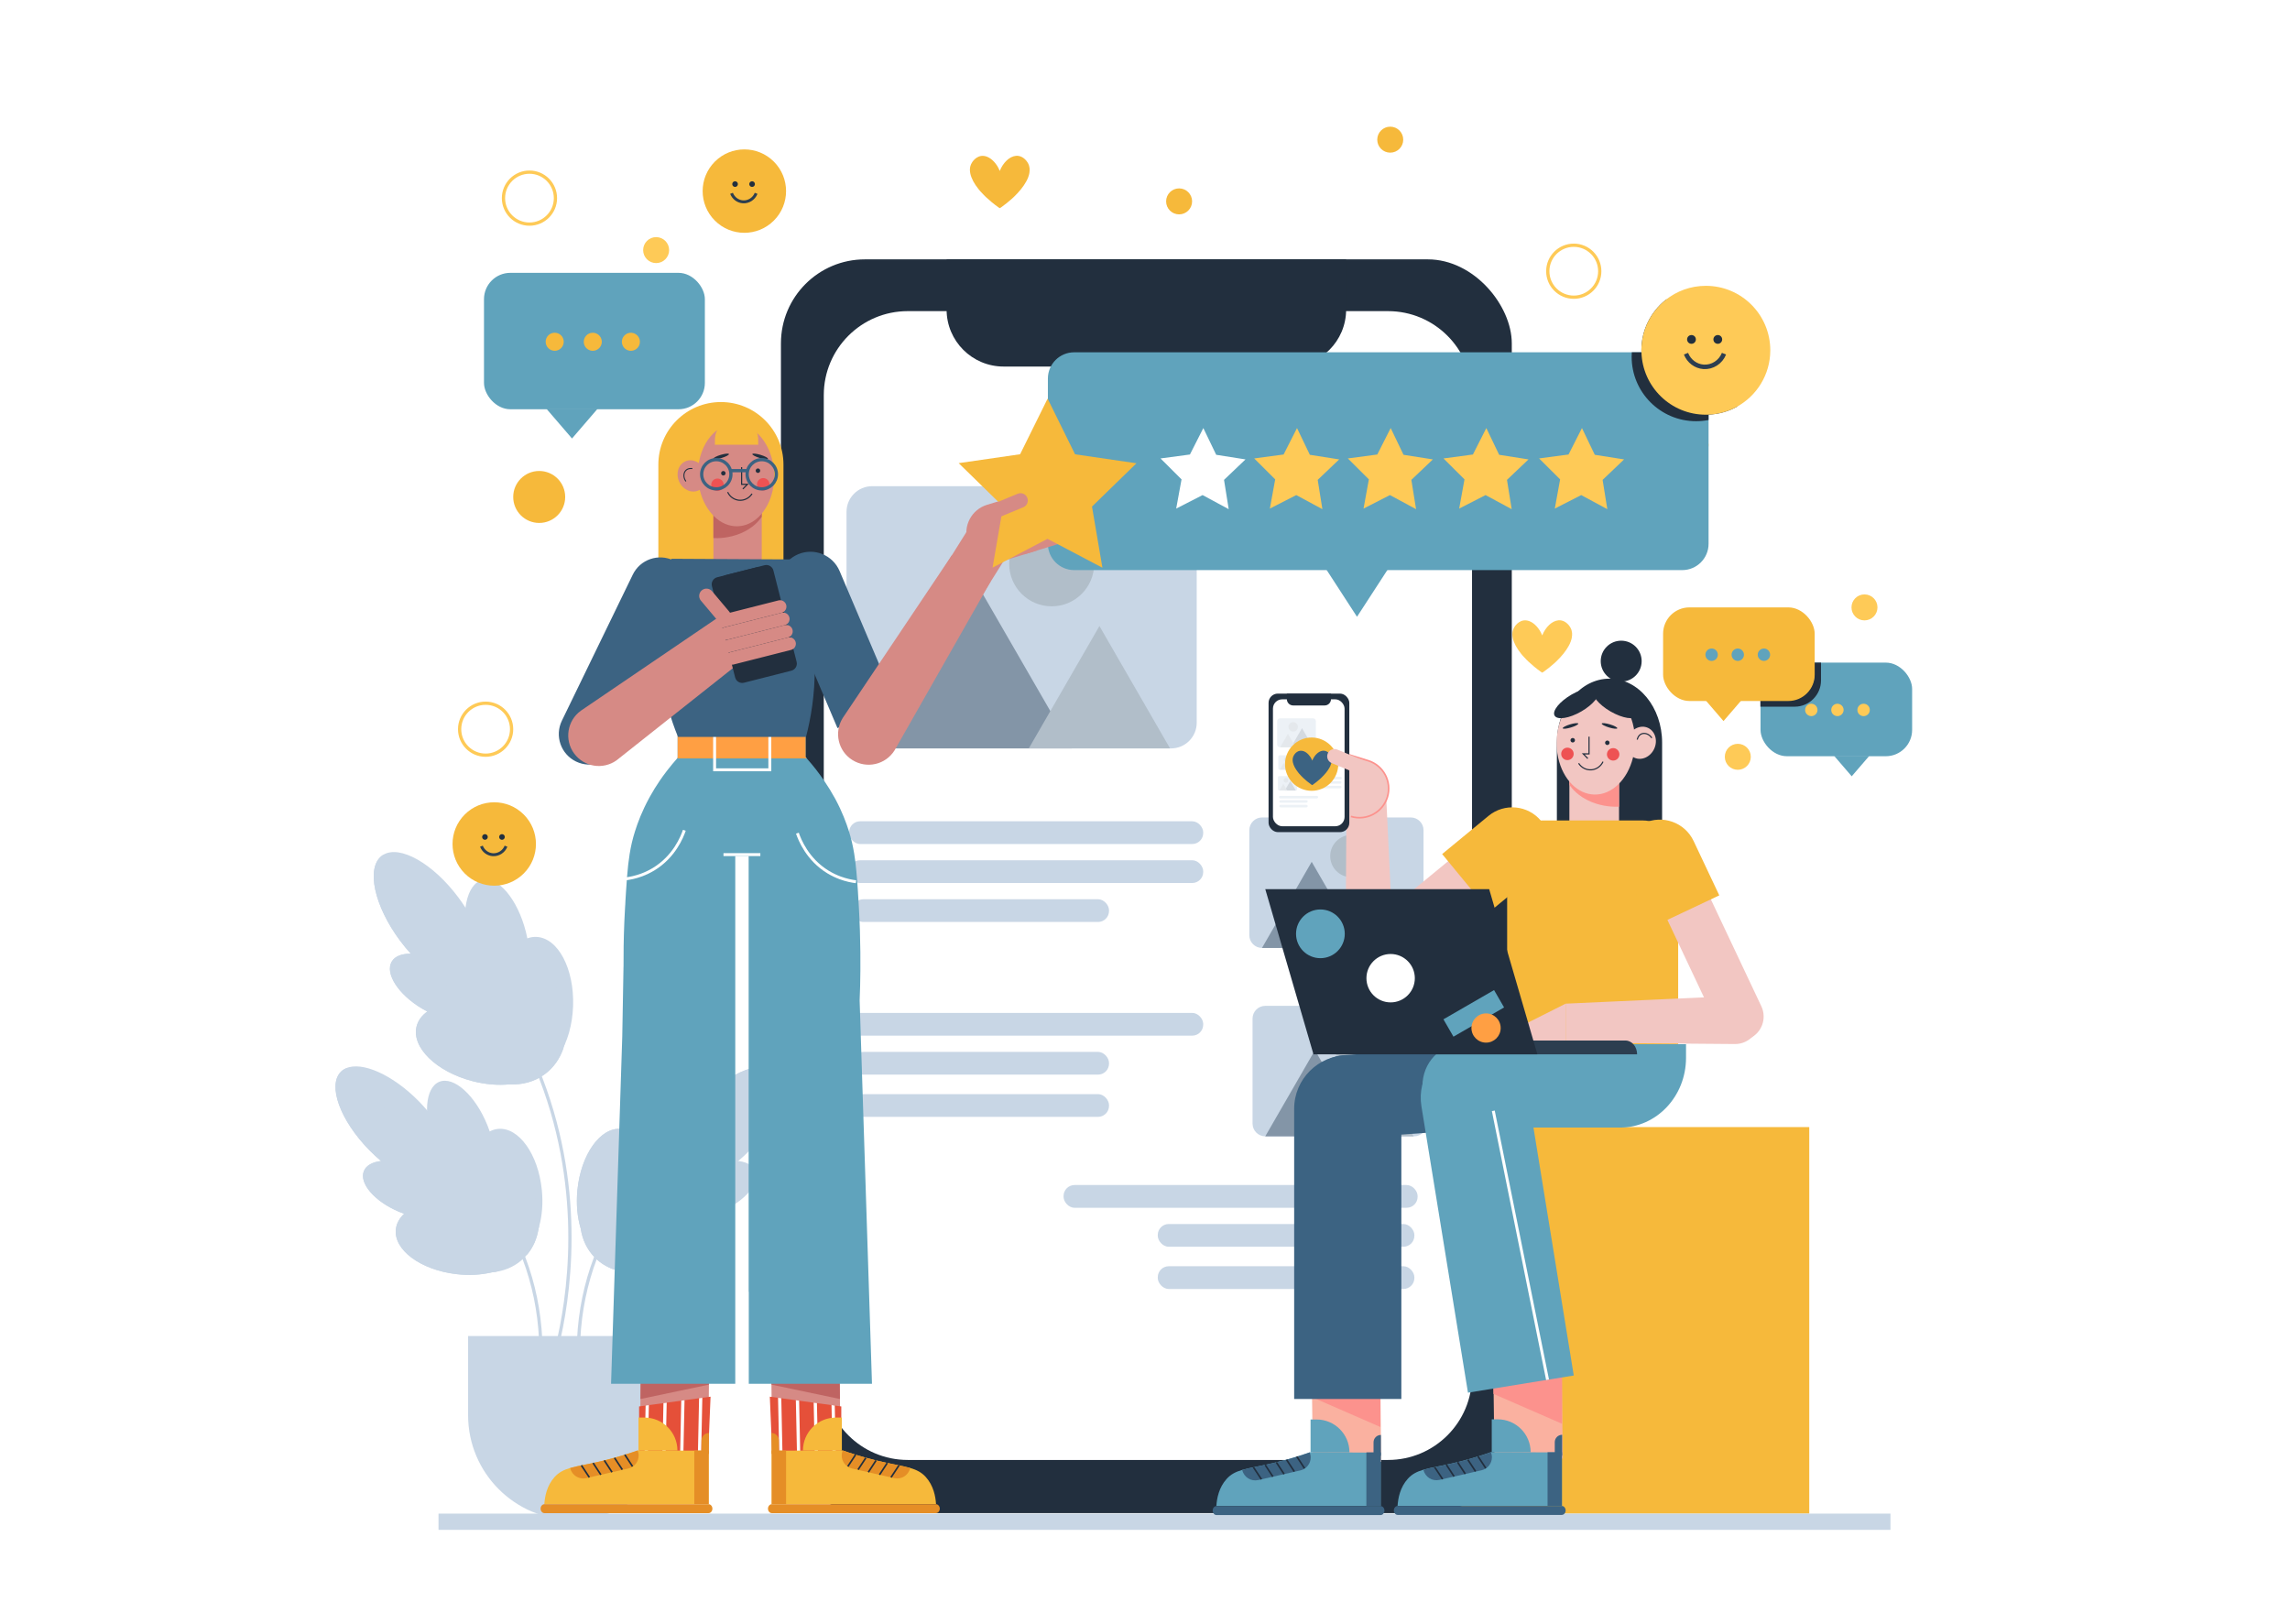 <?xml version="1.0" encoding="UTF-8"?>
<svg xmlns="http://www.w3.org/2000/svg" viewBox="0 0 705 500">
  <defs>
    <style>
      .cls-1, .cls-2 {
        stroke-width: .9px;
      }

      .cls-1, .cls-2, .cls-3, .cls-4, .cls-5, .cls-6, .cls-7, .cls-8, .cls-9, .cls-10 {
        fill: none;
        stroke-miterlimit: 10;
      }

      .cls-1, .cls-4 {
        stroke: #2c3e50;
      }

      .cls-2 {
        stroke: #fff;
      }

      .cls-3 {
        stroke-width: .35px;
      }

      .cls-3, .cls-7, .cls-9 {
        stroke: #222f3e;
      }

      .cls-4 {
        stroke-width: 1.38px;
      }

      .cls-5 {
        stroke: #feca57;
      }

      .cls-6 {
        stroke: #3c6382;
      }

      .cls-11 {
        opacity: .35;
      }

      .cls-7 {
        stroke-width: .31px;
      }

      .cls-8 {
        stroke: #d89491;
        stroke-width: .67px;
      }

      .cls-12 {
        fill: #fab1a0;
      }

      .cls-12, .cls-13, .cls-14, .cls-15, .cls-16, .cls-17, .cls-18, .cls-19, .cls-20, .cls-21, .cls-22, .cls-23, .cls-24, .cls-25, .cls-26, .cls-27, .cls-28, .cls-29, .cls-30 {
        stroke-width: 0px;
      }

      .cls-13 {
        fill: #60a3bc;
      }

      .cls-14 {
        fill: #2c3e50;
      }

      .cls-15 {
        fill: #8395a7;
      }

      .cls-16 {
        fill: #3c6382;
      }

      .cls-17 {
        fill: #222f3e;
      }

      .cls-18 {
        fill: #c8d6e5;
      }

      .cls-19 {
        fill: #d68a85;
      }

      .cls-20 {
        fill: #bf6462;
      }

      .cls-21 {
        fill: #b1bec9;
      }

      .cls-22 {
        fill: #feca57;
      }

      .cls-23 {
        fill: #f2c6c2;
      }

      .cls-24 {
        fill: #e55039;
      }

      .cls-25 {
        fill: #fff;
      }

      .cls-26 {
        fill: #ff9f43;
      }

      .cls-27 {
        fill: #e58e26;
      }

      .cls-28 {
        fill: #ee5253;
      }

      .cls-29 {
        fill: #fc928d;
      }

      .cls-30 {
        fill: #f6b93b;
      }

      .cls-9, .cls-10 {
        stroke-width: .5px;
      }

      .cls-10 {
        stroke: #fc928d;
      }
    </style>
  </defs>
  <g id="BACKGROUND">
    <rect class="cls-25" width="705" height="500"/>
  </g>
  <g id="OBJECTS">
    <g>
      <g>
        <g>
          <path class="cls-18" d="m144.61,411.83h63.4v23.91c0,17.5-14.21,31.7-31.7,31.7h0c-17.5,0-31.7-14.21-31.7-31.7v-23.91h0Z"/>
          <path class="cls-18" d="m176.31,467.93c-17.76,0-32.2-14.45-32.2-32.2v-24.41h64.4v24.41c0,17.76-14.45,32.2-32.2,32.2Zm-31.2-55.61v23.41c0,17.21,14,31.2,31.2,31.2s31.2-14,31.2-31.2v-23.41h-62.4Z"/>
        </g>
        <g>
          <g>
            <path class="cls-18" d="m138.85,361.5c-.27.68-.66,1.27-1.16,1.76-.46.45-.99.8-1.59,1.05-.25.12-.51.21-.79.28-2.33.66-5.45.15-8.88-1.35-2.91-1.26-6.05-3.23-9.12-5.8-1.22-1.02-2.44-2.14-3.62-3.35-9.03-9.2-12.93-20.02-8.71-24.16.44-.44.96-.78,1.54-1.04,4.93-2.19,14.38,1.97,22.46,10.2.88.9,1.72,1.82,2.5,2.74,2.89,3.41,5.07,6.93,6.41,10.16,1.55,3.77,1.95,7.15.96,9.51Z"/>
            <path class="cls-18" d="m139.19,372.02c-1.3,3.04-6.37,3.91-12.24,2.43-.83-.2-1.67-.45-2.53-.77-.56-.19-1.12-.41-1.69-.65-7.49-3.19-12.28-8.81-10.68-12.56.73-1.71,2.66-2.73,5.26-3.03,2.97-.35,6.81.24,10.72,1.83.16.06.31.12.47.19.15.06.29.13.44.2,2.88,1.27,5.34,2.91,7.16,4.65.68.64,1.27,1.31,1.75,1.97.69.94,1.18,1.88,1.44,2.78.3,1.05.28,2.06-.1,2.96Z"/>
            <path class="cls-18" d="m161.67,383.14c-.13,1.13-.55,2.19-1.2,3.16-.44.65-.98,1.26-1.62,1.83-1.36,1.2-3.13,2.18-5.21,2.92-.74.26-1.53.49-2.35.69-3.22.77-6.95.99-10.88.52-10.99-1.3-19.29-7.5-18.54-13.84.21-1.78,1.11-3.38,2.55-4.74.56-.53,1.2-1.02,1.92-1.48,3.18-2.01,7.78-3.18,12.95-3.14,1.18.01,2.39.08,3.62.22h.01c.07,0,.15.01.22.02.25.03.5.06.74.1,6.14.85,11.38,3.24,14.56,6.31,2.32,2.23,3.54,4.82,3.23,7.43Z"/>
            <path class="cls-18" d="m165.98,377.59c-.06.23-.12.45-.19.66-1.12,3.68-2.98,6.54-5.32,8.05-.98.64-2.05,1.03-3.18,1.14-6.13.62-11.96-7.19-13.35-17.62l-.06-.42c-.03-.25-.05-.5-.08-.75-.09-.99-.15-1.97-.16-2.94-.08-5.43,1.15-10.29,3.26-13.61,1.08-1.7,2.38-2.99,3.86-3.77.8-.42,1.66-.68,2.56-.77,6.36-.63,12.4,7.78,13.49,18.8.41,4.08.08,7.95-.83,11.23Z"/>
            <path class="cls-18" d="m133.89,352.97c3.71,9.2,10.33,15.2,14.8,13.4,4.47-1.8,5.08-10.72,1.37-19.92-3.71-9.2-10.33-15.2-14.8-13.4-4.47,1.8-5.08,10.72-1.37,19.92Z"/>
            <path class="cls-18" d="m165.88,377.57c-.03.23-.05.46-.09.68-.43,2.94-1.57,5.66-3.45,7.93-.33.39-.68.77-1.05,1.14-2.36,2.32-5.33,3.72-8.56,4.24-.47.08-.96.14-1.44.18-6.16.49-13.02-2.06-18.27-7.42-2.9-2.95-4.93-6.37-6.07-9.87-.24-.75-.45-1.5-.61-2.25-.67-3.07-.65-6.14.09-8.96.36-1.4.89-2.73,1.6-3.97.05-.09.1-.18.16-.27.65-1.09,1.44-2.1,2.37-3.01,1.06-1.04,2.25-1.9,3.52-2.56,1.2-.65,2.48-1.12,3.81-1.44,2.84-.67,5.93-.63,9.01.11,1.78.42,3.56,1.08,5.28,1.97,2.37,1.21,4.63,2.86,6.65,4.92,5.31,5.41,7.73,12.4,7.05,18.58Z"/>
            <path class="cls-18" d="m165.98,377.59c-.06.23-.12.45-.19.66-.43,2.94-1.57,5.66-3.45,7.93-1.16.65-2.33,1.3-3.49,1.95-1.74.97-3.47,1.95-5.21,2.92-.3.17-.61.34-.91.51-.47.08-.96.14-1.44.18-3.22.77-6.95.99-10.88.52-10.99-1.3-19.29-7.5-18.54-13.84.21-1.78,1.11-3.38,2.55-4.74-.56-.19-1.12-.41-1.69-.65-7.49-3.19-12.28-8.81-10.68-12.56.73-1.71,2.66-2.73,5.26-3.03-1.22-1.02-2.44-2.14-3.62-3.35-9.03-9.2-12.93-20.02-8.71-24.16.44-.44.96-.78,1.54-1.04,3.8,8.74,10.42,20.2,21.67,30.11l.75.66c1.98,1.69,4.1,3.35,6.37,4.93.65.45,1.31.9,1.99,1.34.18.12.37.24.55.35,1.7,1.09,3.39,2.09,5.06,3h.01c.34.19.68.37,1.02.54,5.06,2.66,9.98,4.54,14.5,5.89,2.63.79,5.13,1.4,7.44,1.86.03.01.07.01.1.02Z"/>
          </g>
          <path class="cls-18" d="m165.94,412.37c-.41-8.64-2.13-17.01-5.11-24.87-10.77-28.4-34.84-42.98-48.23-49.14l.42-.91c13.53,6.22,37.85,20.96,48.74,49.69,3.02,7.96,4.76,16.43,5.18,25.18l-1,.05Z"/>
        </g>
        <g>
          <g>
            <path class="cls-18" d="m148.18,300.84c-.37.66-.86,1.21-1.45,1.65-.54.4-1.14.69-1.79.87-2.48.7-5.75-.1-9.26-2.11-.2-.11-.39-.23-.59-.35-2.84-1.71-5.81-4.19-8.62-7.28-1.12-1.23-2.22-2.55-3.27-3.96-8.05-10.78-10.56-22.52-5.62-26.21.14-.1.28-.2.42-.29,5.11-3.08,15.28,2.64,23.11,13.13.79,1.05,1.52,2.11,2.19,3.17,2.53,3.94,4.3,7.89,5.22,11.42,1.07,4.11,1.01,7.65-.34,9.96Z"/>
            <path class="cls-18" d="m147.25,311.38c-.05.13-.12.26-.19.38-1.76,2.96-7.13,3.15-12.99.81-.83-.33-1.68-.71-2.52-1.15-.55-.28-1.1-.58-1.65-.91-7.3-4.35-11.46-10.83-9.29-14.48.99-1.67,3.13-2.45,5.86-2.41,1.07.02,2.25.17,3.48.45,2.32.52,4.86,1.51,7.36,2.95.15.08.31.17.46.26,2.99,1.78,5.45,3.92,7.17,6.08,1.47,1.84,2.4,3.7,2.63,5.35.14.98.05,1.88-.32,2.67Z"/>
            <path class="cls-18" d="m168.76,326.41c-.3,1.14-.87,2.17-1.67,3.08-2.1,2.38-5.79,3.91-10.26,4.35-3.44.35-7.34.05-11.34-.98-11.18-2.88-18.9-10.45-17.23-16.9.47-1.81,1.62-3.34,3.29-4.54.65-.48,1.39-.9,2.2-1.27,2.58-1.18,5.86-1.8,9.5-1.77,1.39.01,2.84.12,4.32.33,1.3.18,2.62.45,3.95.79.26.07.52.14.77.21,7.91,2.23,13.95,6.79,15.97,11.55.73,1.73.93,3.48.5,5.15Z"/>
            <path class="cls-18" d="m152.31,308.92c-.41,11.54,4.66,21.09,11.32,21.33s12.39-8.93,12.8-20.47c.41-11.54-4.66-21.09-11.32-21.33-6.66-.24-12.39,8.93-12.8,20.47Z"/>
            <path class="cls-18" d="m144.25,291.33c2.55,10.03,8.56,17.16,13.43,15.92,4.87-1.24,6.75-10.37,4.21-20.4-2.55-10.03-8.56-17.16-13.43-15.92s-6.75,10.37-4.21,20.4Z"/>
            <path class="cls-18" d="m173.68,321.98c-.05.2-.11.4-.18.59-1.05,3.22-2.97,6.04-5.72,8.1-3.17,2.37-7,3.39-10.95,3.17-6.43-.34-13.18-3.94-17.87-10.22-2.58-3.45-4.2-7.27-4.89-11.05-.15-.81-.26-1.62-.32-2.42-.26-3.27.19-6.45,1.34-9.25.03-.07.06-.14.09-.2.55-1.32,1.26-2.56,2.13-3.68.87-1.14,1.89-2.16,3.07-3.04,1.24-.93,2.59-1.64,4-2.16,1.33-.49,2.72-.8,4.14-.94,3.04-.31,6.23.17,9.31,1.36,1.78.69,3.53,1.62,5.18,2.78,2.28,1.59,4.39,3.61,6.19,6.02,4.91,6.59,6.37,14.5,4.48,20.94Z"/>
            <path class="cls-18" d="m173.5,322.57c-1.05,3.22-2.97,6.04-5.72,8.1-3.17,2.37-7,3.39-10.95,3.17-3.44.35-7.34.05-11.34-.98-11.18-2.88-18.9-10.45-17.23-16.9.47-1.81,1.62-3.34,3.29-4.54-.55-.28-1.1-.58-1.65-.91-7.3-4.35-11.46-10.83-9.29-14.48.99-1.67,3.13-2.45,5.86-2.41-1.12-1.23-2.22-2.55-3.27-3.96-8.05-10.78-10.56-22.52-5.62-26.21.14-.1.28-.2.42-.29.92,6.7,3.58,18.83,11.95,30.91,1.54,2.22,3.27,4.44,5.23,6.63.16.18.32.37.5.55.2.23.41.45.62.68,2.25,2.41,4.58,4.55,6.95,6.45,1.32,1.08,2.66,2.07,4,3,1.77,1.23,3.55,2.34,5.32,3.33,5.54,3.14,10.95,5.2,15.69,6.55,1.83.53,3.55.95,5.15,1.29.03.01.06.01.09.02Z"/>
          </g>
          <path class="cls-18" d="m172.64,411.93l-.98-.21c3.72-16.86,7.59-50.44-8.28-85.96-8.1-18.13-19.98-34.02-35.31-47.24l.65-.76c15.44,13.32,27.41,29.33,35.57,47.59,15.99,35.78,12.09,69.6,8.35,86.58Z"/>
        </g>
        <g>
          <g>
            <path class="cls-18" d="m230.89,354.09c-1.18,1.21-2.4,2.33-3.62,3.35-3.06,2.56-6.2,4.53-9.11,5.8h0c-3.83,1.67-7.28,2.11-9.67,1.07-.6-.25-1.13-.6-1.59-1.05-.5-.49-.89-1.08-1.16-1.76-.99-2.36-.59-5.74.96-9.51.67-1.62,1.55-3.31,2.63-5.02,1.07-1.71,2.34-3.44,3.78-5.14.78-.92,1.62-1.84,2.5-2.74,9.03-9.2,19.78-13.31,24-9.16.53.52.93,1.14,1.2,1.86,1.96,4.97-2.01,14.25-9.91,22.3Z"/>
            <path class="cls-18" d="m216.08,359.47c-7.49,3.19-12.28,8.81-10.68,12.56s8.96,4.2,16.46,1.01c7.49-3.19,12.28-8.81,10.68-12.56-1.59-3.75-8.96-4.2-16.46-1.01Z"/>
            <path class="cls-18" d="m201.45,369.3c-10.99,1.3-19.29,7.5-18.54,13.84.75,6.34,10.27,10.42,21.26,9.12,10.99-1.31,19.29-7.5,18.54-13.84-.75-6.34-10.27-10.42-21.26-9.12Z"/>
            <path class="cls-18" d="m200.94,365.71c0,.96-.06,1.94-.16,2.94-.02.25-.05.5-.08.75-1.17,9.66-6.14,17.16-11.7,17.99-.56.09-1.14.11-1.71.05-1.14-.11-2.21-.51-3.19-1.15-2.34-1.51-4.19-4.38-5.31-8.05-1.05-3.42-1.45-7.52-1.02-11.88,1.1-11.02,7.13-19.43,13.49-18.8.9.09,1.76.35,2.56.77,1.48.78,2.78,2.07,3.86,3.77.76,1.19,1.41,2.58,1.91,4.13.92,2.75,1.41,6,1.35,9.48Z"/>
            <path class="cls-18" d="m213.1,341.83c0,.84-.06,1.73-.18,2.64-.3,2.66-1.05,5.56-2.23,8.5-.06.15-.12.3-.19.45-1.32,3.15-2.97,5.91-4.77,8.08-1.54,1.88-3.18,3.33-4.79,4.21-1.8.99-3.55,1.27-5.05.66-.69-.28-1.29-.73-1.79-1.32-1.84-2.15-2.43-6.21-1.7-10.98.26-1.83.74-3.77,1.42-5.74.2-.62.44-1.25.69-1.88,3.71-9.2,10.34-15.2,14.81-13.4,2.55,1.03,3.84,4.38,3.78,8.78Z"/>
            <path class="cls-18" d="m218.24,372.21c-.16.75-.36,1.5-.61,2.24-1.14,3.5-3.17,6.92-6.07,9.87-5.25,5.36-12.11,7.91-18.27,7.42-1.5-.12-2.95-.42-4.33-.91-2.11-.74-4.03-1.91-5.67-3.51-2.51-2.46-4-5.63-4.5-9.08-.94-6.34,1.46-13.64,6.96-19.25,2.02-2.06,4.28-3.71,6.65-4.92,1.72-.89,3.5-1.55,5.28-1.97,2.08-.5,4.17-.68,6.19-.54.96.07,1.9.21,2.82.43,1.33.32,2.61.79,3.81,1.43,1.28.67,2.47,1.53,3.53,2.57,1,.99,1.85,2.09,2.53,3.28.71,1.24,1.24,2.57,1.59,3.97h0c.73,2.82.75,5.9.08,8.97Z"/>
            <path class="cls-18" d="m240.8,331.79c-7.95,2.94-18.47,6.61-27.88,12.68-1.22.79-2.43,1.62-3.6,2.5-1.9,1.41-3.73,2.93-5.45,4.59-1.52,1.45-2.95,3-4.28,4.67-.44.55-.87,1.12-1.29,1.7-1.67,2.3-3.05,4.69-4.2,7.12-1.11,2.34-2,4.72-2.7,7.1-1.56,5.23-2.22,10.46-2.4,15.24-.03.96-.05,1.91-.05,2.83h0c0,.21,0,.41,0,.61-2.11-.74-4.03-1.91-5.67-3.51-2.51-2.46-4-5.63-4.5-9.08-1.05-3.42-1.45-7.52-1.02-11.88,1.1-11.02,7.13-19.43,13.49-18.8.9.09,1.76.35,2.56.77.2-.62.44-1.25.69-1.88,3.71-9.2,10.34-15.2,14.81-13.4,2.55,1.03,3.84,4.38,3.78,8.78.78-.92,1.62-1.84,2.5-2.74,9.03-9.2,19.78-13.31,24-9.16.53.52.93,1.14,1.2,1.86Z"/>
          </g>
          <path class="cls-18" d="m178.65,412.37l-1-.05c.42-8.75,2.16-17.22,5.18-25.18,10.9-28.74,35.21-43.47,48.74-49.69l.42.91c-13.39,6.16-37.45,20.74-48.22,49.14-2.98,7.86-4.7,16.23-5.11,24.87Z"/>
        </g>
      </g>
      <rect class="cls-30" x="441" y="347" width="116" height="119"/>
      <rect class="cls-18" x="135" y="466" width="447" height="5"/>
    </g>
    <g>
      <rect class="cls-17" x="240.42" y="79.85" width="225" height="386" rx="25.85" ry="25.85"/>
      <path class="cls-25" d="m279.46,95.79h147.87c14.27,0,25.85,11.58,25.85,25.85v301.99c0,14.27-11.58,25.85-25.85,25.85h-147.87c-14.27,0-25.85-11.58-25.85-25.85V121.64c0-14.27,11.58-25.85,25.85-25.85Z"/>
      <path class="cls-17" d="m396.88,112.85h-87.91c-9.69,0-17.55-7.86-17.55-17.55v-15.45h123v15.45c0,9.69-7.86,17.55-17.55,17.55Z"/>
      <g>
        <path class="cls-18" d="m368.42,157.59v64.92c0,4.37-3.54,7.91-7.91,7.91h-92.06c-4.34-.04-7.84-3.56-7.84-7.91v-64.92c0-4.37,3.54-7.91,7.91-7.91h91.98c4.37,0,7.91,3.54,7.91,7.91Z"/>
        <polygon class="cls-15" points="330 230.42 268.46 230.42 299.23 177.12 323.36 218.92 330 230.42"/>
        <polygon class="cls-21" points="360.22 230.42 316.72 230.42 323.36 218.92 338.47 192.74 360.22 230.42"/>
        <circle class="cls-21" cx="323.77" cy="173.59" r="13.08"/>
      </g>
      <g>
        <path class="cls-18" d="m438.25,255.61v32.3c0,2.17-1.76,3.94-3.94,3.94h-45.8c-2.16-.02-3.9-1.77-3.9-3.94v-32.3c0-2.17,1.76-3.94,3.94-3.94h45.76c2.17,0,3.94,1.76,3.94,3.94Z"/>
        <polygon class="cls-15" points="419.13 291.85 388.52 291.85 403.82 265.33 415.83 286.12 419.13 291.85"/>
        <polygon class="cls-21" points="434.17 291.85 412.53 291.85 415.83 286.12 423.35 273.1 434.17 291.85"/>
        <path class="cls-21" d="m422.54,263.57c0,3.59-2.91,6.51-6.51,6.51s-6.51-2.91-6.51-6.51,2.91-6.51,6.51-6.51,6.51,2.91,6.51,6.51Z"/>
      </g>
      <g>
        <path class="cls-18" d="m439.25,313.61v32.3c0,2.17-1.76,3.94-3.94,3.94h-45.8c-2.16-.02-3.9-1.77-3.9-3.94v-32.3c0-2.17,1.76-3.94,3.94-3.94h45.76c2.17,0,3.94,1.76,3.94,3.94Z"/>
        <polygon class="cls-15" points="420.13 349.85 389.52 349.85 404.82 323.33 416.83 344.12 420.13 349.85"/>
        <polygon class="cls-21" points="435.17 349.85 413.53 349.85 416.83 344.12 424.35 331.1 435.17 349.85"/>
        <path class="cls-21" d="m423.54,321.57c0,3.59-2.91,6.51-6.51,6.51s-6.51-2.91-6.51-6.51,2.91-6.51,6.51-6.51,6.51,2.91,6.51,6.51Z"/>
      </g>
      <rect class="cls-18" x="261.42" y="252.85" width="109" height="7" rx="3.38" ry="3.38"/>
      <rect class="cls-18" x="261.42" y="264.85" width="109" height="7" rx="3.38" ry="3.38"/>
      <rect class="cls-18" x="262.42" y="276.85" width="79" height="7" rx="3.38" ry="3.38"/>
      <rect class="cls-18" x="261.42" y="311.85" width="109" height="7" rx="3.38" ry="3.38"/>
      <rect class="cls-18" x="262.42" y="323.85" width="79" height="7" rx="3.38" ry="3.38"/>
      <rect class="cls-18" x="262.42" y="336.85" width="79" height="7" rx="3.38" ry="3.38"/>
      <rect class="cls-18" x="327.42" y="364.85" width="109" height="7" rx="3.38" ry="3.38" transform="translate(763.85 736.69) rotate(180)"/>
      <rect class="cls-18" x="356.42" y="376.85" width="79" height="7" rx="3.38" ry="3.38" transform="translate(791.85 760.69) rotate(180)"/>
      <rect class="cls-18" x="356.42" y="389.85" width="79" height="7" rx="3.38" ry="3.38" transform="translate(791.85 786.69) rotate(180)"/>
    </g>
    <g>
      <g>
        <rect class="cls-12" x="459.87" y="416.48" width="21.04" height="32.72" transform="translate(-5.54 6.1) rotate(-.74)"/>
        <polygon class="cls-29" points="480.88 438.34 459.78 429.14 459.73 421.51 480.92 421.33 480.88 438.34"/>
        <g>
          <path class="cls-13" d="m480.85,447.18v16.42h-50.59c.15-2.32.76-5.69,3.17-8.35,1.3-1.43,2.79-2.19,4.79-2.77,2.51-.73,5.82-1.18,10.57-2.35,4.52-1.12,8.08-2.3,10.19-3.05.02,0,.03-.01.05-.02l21.82.11Z"/>
          <rect class="cls-16" x="476.43" y="447.1" width="4.43" height="16.5"/>
          <path class="cls-13" d="m471.23,447.11h-11.98v-10.14h1.84c5.6,0,10.14,4.54,10.14,10.14h0Z"/>
          <path class="cls-16" d="m430.31,466.4h50.49c.66,0,1.2-.62,1.2-1.38h0c0-.76-.54-1.38-1.2-1.38h-50.49c-.66,0-1.2.62-1.2,1.38h0c0,.76.54,1.38,1.2,1.38Z"/>
          <g>
            <path class="cls-16" d="m459.3,448.66c0,1.87-1.29,3.56-3.18,3.99l-12.98,2.97c-2.21.5-4.4-.87-4.91-3.08,0-.01,0-.03,0-.04,2.51-.73,5.82-1.18,10.57-2.35,4.52-1.12,8.08-2.3,10.19-3.05.09.21.16.43.21.66.07.31.1.61.1.92Z"/>
            <g>
              <line class="cls-9" x1="441.67" y1="451.68" x2="444.12" y2="455.39"/>
              <line class="cls-9" x1="445.27" y1="450.94" x2="447.66" y2="454.58"/>
              <line class="cls-9" x1="448.72" y1="450.15" x2="451.1" y2="453.79"/>
              <line class="cls-9" x1="451.87" y1="449.37" x2="454.26" y2="453"/>
              <line class="cls-9" x1="455.02" y1="448.38" x2="457.41" y2="452.02"/>
            </g>
          </g>
          <path class="cls-16" d="m480.92,448.14h-2.27v-4.14c0-1.25,1.01-2.27,2.27-2.27h0v6.4Z"/>
        </g>
      </g>
      <g>
        <rect class="cls-12" x="403.97" y="417.48" width="21.04" height="32.72" transform="translate(-5.56 5.38) rotate(-.74)"/>
        <polygon class="cls-29" points="424.98 439.34 403.88 430.14 403.83 422.51 425.02 422.33 424.98 439.34"/>
        <g>
          <path class="cls-13" d="m425.06,447.23v16.43h-50.59c.15-2.32.76-5.69,3.17-8.35,1.3-1.43,2.79-2.19,4.79-2.77,2.51-.73,5.82-1.18,10.57-2.35,4.52-1.12,8.08-2.3,10.19-3.05.02,0,.03-.01.05-.02l21.82.11Z"/>
          <rect class="cls-16" x="420.65" y="447.15" width="4.43" height="16.5"/>
          <path class="cls-13" d="m415.45,447.16h-11.98v-10.14h1.84c5.6,0,10.14,4.54,10.14,10.14h0Z"/>
          <path class="cls-16" d="m374.53,466.45h50.49c.66,0,1.2-.62,1.2-1.38h0c0-.76-.54-1.38-1.2-1.38h-50.49c-.66,0-1.2.62-1.2,1.38h0c0,.76.54,1.38,1.2,1.38Z"/>
          <g>
            <path class="cls-16" d="m403.51,448.71c0,1.87-1.29,3.56-3.18,3.99l-12.98,2.97c-2.21.5-4.4-.87-4.91-3.08,0-.01,0-.03,0-.04,2.51-.73,5.82-1.18,10.57-2.35,4.52-1.12,8.08-2.3,10.19-3.05.09.21.16.43.21.66.07.31.1.61.1.92Z"/>
            <g>
              <line class="cls-9" x1="385.89" y1="451.73" x2="388.34" y2="455.44"/>
              <line class="cls-9" x1="389.49" y1="450.99" x2="391.87" y2="454.63"/>
              <line class="cls-9" x1="392.93" y1="450.2" x2="395.32" y2="453.84"/>
              <line class="cls-9" x1="396.09" y1="449.42" x2="398.47" y2="453.05"/>
              <line class="cls-9" x1="399.24" y1="448.43" x2="401.62" y2="452.07"/>
            </g>
          </g>
          <path class="cls-16" d="m425.13,448.19h-2.27v-4.14c0-1.25,1.01-2.27,2.27-2.27h0v6.4Z"/>
        </g>
      </g>
      <g>
        <path class="cls-17" d="m511.7,256h-32.4v-27.36c0-10.88,7.25-19.7,16.2-19.7h0c8.95,0,16.2,8.82,16.2,19.7v27.36Z"/>
        <g>
          <path class="cls-23" d="m501.23,226.84c-1.16,2.54-.3,5.41,1.92,6.43,2.22,1.02,4.96-.22,6.12-2.75,1.16-2.54.3-5.41-1.92-6.43-2.22-1.02-4.96.22-6.12,2.75Z"/>
          <path class="cls-3" d="m504.04,227.71c.03-.16.27-1.26,1.22-1.72,1.02-.49,2.47-.04,3.27,1.21"/>
        </g>
        <rect class="cls-23" x="483.15" y="238.41" width="15.29" height="17.33" transform="translate(981.59 494.16) rotate(180)"/>
        <path class="cls-29" d="m498.44,238.41v9.95c-1.49.06-4.89.03-8.53-1.47-4.1-1.69-6.07-4.25-6.76-5.25v-3.23h15.29Z"/>
        <path class="cls-23" d="m503.33,228.84c-.06,1.54-.26,3.02-.6,4.41-.84,3.37-2.45,6.25-4.54,8.26-2.1,2.03-4.68,3.2-7.44,3.11-2.52-.08-4.81-1.2-6.69-3.02-2.09-2.04-3.64-4.98-4.37-8.36-.36-1.65-.51-3.39-.46-5.19.2-5.77,2.61-10.75,6.08-13.52,1.92-1.5,4.15-2.35,6.52-2.27,5.05.16,9.22,4.47,10.83,10.45.51,1.91.76,3.98.68,6.14Z"/>
        <circle class="cls-17" cx="499.1" cy="203.55" r="6.3"/>
        <g>
          <path class="cls-17" d="m484.87,227.95c-.03.38-.36.67-.74.64-.38-.03-.67-.36-.64-.74.03-.38.36-.67.74-.64.38.03.67.36.64.74Z"/>
          <path class="cls-17" d="m495.52,228.73c-.03.38-.36.67-.74.64-.38-.03-.67-.36-.64-.74.03-.38.36-.67.74-.64.38.03.67.36.64.74Z"/>
          <path class="cls-28" d="m494.71,232.22c-.01,1.06.84,1.93,1.9,1.94,1.06.01,1.93-.84,1.94-1.9.01-1.06-.84-1.93-1.9-1.94-1.06-.01-1.93.84-1.94,1.9Z"/>
          <path class="cls-28" d="m480.63,232.08c-.01,1.06.84,1.93,1.9,1.94,1.06.01,1.93-.84,1.94-1.9.01-1.06-.84-1.93-1.9-1.94-1.06-.01-1.93.84-1.94,1.9Z"/>
          <polyline class="cls-3" points="489.2 226.81 489.2 232.1 487.41 232.1 488.82 233.53"/>
          <path class="cls-17" d="m485.89,222.77c.08.26-.93.8-2.25,1.2-1.32.4-2.46.51-2.54.25-.08-.26.93-.8,2.25-1.2,1.32-.4,2.46-.51,2.54-.25Z"/>
          <path class="cls-17" d="m493.11,222.77c-.08.26.93.8,2.25,1.2,1.32.4,2.46.51,2.54.25.08-.26-.93-.8-2.25-1.2-1.32-.4-2.46-.51-2.54-.25Z"/>
          <path class="cls-3" d="m486,235c.86,1.37,2.41,2.14,4,2,1.52-.14,2.86-1.1,3.5-2.5"/>
        </g>
        <path class="cls-17" d="m492.04,212.56c.83,1.43-1.51,4.33-5.22,6.48-3.71,2.14-7.39,2.72-8.22,1.28-.83-1.43,1.51-4.33,5.22-6.48,3.71-2.14,7.39-2.72,8.22-1.28Z"/>
        <path class="cls-17" d="m490.6,212.56c-.83,1.43,1.51,4.33,5.22,6.48,3.71,2.14,7.39,2.72,8.22,1.28.83-1.43-1.51-4.33-5.22-6.48-3.71-2.14-7.39-2.72-8.22-1.28Z"/>
      </g>
      <path class="cls-16" d="m506.51,318.13h0c1.03,14.15-9.61,26.44-23.76,27.47l-67.18,4.87c-7.07.51-13.22-4.81-13.73-11.88h0c-.51-7.07,4.81-13.22,11.88-13.73l92.79-6.73Z"/>
      <path class="cls-30" d="m475.01,252.59h30.62c6.08,0,11.01,4.94,11.01,11.01v61.44h-52.65v-61.44c0-6.08,4.94-11.01,11.01-11.01Z"/>
      <g>
        <path class="cls-13" d="m519.06,321.47v4.2c0,11.86-9.08,21.48-20.28,21.48h-48.74c-6.7,0-12.12-5.75-12.12-12.84h0c0-7.09,5.43-12.84,12.12-12.84h69.01Z"/>
        <path class="cls-13" d="m484.5,423.48l-32.57,5.29-14.33-88.17c-1.46-8.99,4.64-17.47,13.64-18.93h0c8.99-1.46,17.47,4.64,18.93,13.64l14.33,88.17Z"/>
      </g>
      <path class="cls-23" d="m459.1,254.21l-41.41,34.09c-3.16,2.6-3.61,7.26-1.01,10.42h0c2.6,3.16,7.26,3.61,10.42,1.01l41.41-34.09-9.41-11.43Z"/>
      <path class="cls-23" d="m414.57,241.62c-.11,17.41-.23,34.82-.34,52.23.16,4.08,3.6,7.27,7.68,7.11h0c4.08-.16,7.27-3.6,7.11-7.68-.82-17.37-1.64-34.74-2.46-52.12-4,.16-7.99.31-11.99.47Z"/>
      <path class="cls-30" d="m443.98,262.94l14.62,17.76,14.28-11.76c4.9-4.04,5.61-11.28,1.57-16.19h0c-4.04-4.9-11.28-5.61-16.19-1.57l-14.28,11.76Z"/>
      <g>
        <path class="cls-23" d="m519.35,261.31l22.9,48.5c1.74,3.7.16,8.11-3.53,9.85h0c-3.7,1.74-8.11.16-9.85-3.53l-22.9-48.5,13.39-6.32Z"/>
        <path class="cls-23" d="m482,309c17.39-.79,34.78-1.58,52.17-2.37,4.09,0,7.4,3.31,7.4,7.4h0c0,4.09-3.31,7.4-7.4,7.4-17.39-.14-34.78-.29-52.17-.43v-12Z"/>
        <path class="cls-30" d="m529.3,275.66l-20.8,9.82-7.9-16.73c-2.71-5.74-.25-12.6,5.49-15.31h0c5.74-2.71,12.6-.25,15.31,5.49l7.9,16.73Z"/>
        <polygon class="cls-23" points="482 309 456.97 321.59 482 321 482 309"/>
      </g>
      <path class="cls-16" d="m414.92,324.87h0c9.11,0,16.5,7.39,16.5,16.5v89.33h-33v-89.33c0-9.11,7.39-16.5,16.5-16.5Z"/>
      <line class="cls-2" x1="459.73" y1="342" x2="476.43" y2="424.79"/>
      <g>
        <path class="cls-14" d="m441.5,324.6h62.5c0-2.35-1.61-4.25-3.59-4.25h-58.9v4.25Z"/>
        <path class="cls-17" d="m404.37,324.6h68.93c-4.95-16.95-9.89-33.9-14.84-50.85h-68.93c4.95,16.95,9.89,33.9,14.84,50.85Z"/>
        <path class="cls-25" d="m420.67,301.16c0,4.12,3.34,7.45,7.45,7.45s7.45-3.34,7.45-7.45-3.34-7.45-7.45-7.45-7.45,3.34-7.45,7.45Z"/>
        <circle class="cls-13" cx="406.5" cy="287.5" r="7.5"/>
        <rect class="cls-13" x="444.71" y="308.91" width="18" height="6.17" transform="translate(-95.21 268.65) rotate(-30)"/>
        <circle class="cls-26" cx="457.5" cy="316.5" r="4.5"/>
      </g>
      <g>
        <path class="cls-23" d="m405.88,248.29l10.02,3.07c4.74,1.45,9.77-1.22,11.22-5.96h0c1.45-4.74-1.22-9.77-5.96-11.22l-10.02-3.07-5.26,17.18Z"/>
        <path class="cls-10" d="m415.9,251.36c4.74,1.45,9.77-1.22,11.22-5.96h0c1.45-4.74-1.22-9.77-5.96-11.22l-10.02-3.07"/>
        <g>
          <path class="cls-23" d="m397.12,231.53l15.66,4.79c1.19.36,2.45-.3,2.81-1.49h0c.36-1.19-.3-2.45-1.49-2.81l-15.66-4.79c-1.19-.36-2.45.3-2.81,1.49h0c-.36,1.19.3,2.45,1.49,2.81Z"/>
          <path class="cls-23" d="m395.65,235.82l15.85,4.85c1.19.36,2.45-.3,2.81-1.49h0c.36-1.19-.3-2.45-1.49-2.81l-15.85-4.85c-1.19-.36-2.45.3-2.81,1.49h0c-.36,1.19.3,2.45,1.49,2.81Z"/>
          <path class="cls-23" d="m393.75,239.91l16.44,5.04c1.19.36,2.45-.3,2.81-1.49h0c.36-1.19-.3-2.45-1.49-2.81l-16.44-5.04c-1.19-.36-2.45.3-2.81,1.49h0c-.36,1.19.3,2.45,1.49,2.81Z"/>
          <path class="cls-23" d="m396.45,245.4l12.44,3.81c1.19.36,2.45-.3,2.81-1.49h0c.36-1.19-.3-2.45-1.49-2.81l-12.44-3.81c-1.19-.36-2.45.3-2.81,1.49h0c-.36,1.19.3,2.45,1.49,2.81Z"/>
          <line class="cls-8" x1="397.98" y1="231.82" x2="408.66" y2="235.09"/>
          <line class="cls-8" x1="397.22" y1="236.59" x2="407.9" y2="239.86"/>
          <line class="cls-8" x1="397.33" y1="241.15" x2="408.02" y2="244.42"/>
          <line class="cls-8" x1="412.51" y1="235.06" x2="409.01" y2="246.79"/>
          <g>
            <rect class="cls-17" x="390.54" y="213.54" width="24.86" height="42.65" rx="2.86" ry="2.86"/>
            <rect class="cls-25" x="391.89" y="215.3" width="22.05" height="39.08" rx="2.86" ry="2.86"/>
            <path class="cls-17" d="m398.11,217.19h9.71c1.07,0,1.94-.87,1.94-1.94v-1.71h-13.59v1.71c0,1.07.87,1.94,1.94,1.94Z"/>
            <g class="cls-11">
              <g>
                <path class="cls-18" d="m393.19,222.02v7.17c0,.48.39.87.87.87h10.17c.48,0,.87-.39.87-.87v-7.17c0-.48-.39-.87-.87-.87h-10.16c-.48,0-.87.39-.87.87Z"/>
                <polygon class="cls-15" points="397.44 230.07 404.24 230.07 400.84 224.18 398.17 228.8 397.44 230.07"/>
                <polygon class="cls-21" points="394.1 230.07 398.9 230.07 398.17 228.8 396.5 225.91 394.1 230.07"/>
                <path class="cls-21" d="m396.68,223.79c0,.8.65,1.45,1.45,1.45s1.45-.65,1.45-1.45-.65-1.45-1.45-1.45-1.45.65-1.45,1.45Z"/>
              </g>
              <g>
                <path class="cls-18" d="m393.54,232.96v3.57c0,.24.19.43.43.43h5.06c.24,0,.43-.2.43-.43v-3.57c0-.24-.19-.43-.43-.43h-5.06c-.24,0-.43.19-.43.43Z"/>
                <polygon class="cls-15" points="395.65 236.97 399.04 236.97 397.35 234.04 396.02 236.34 395.65 236.97"/>
                <polygon class="cls-21" points="393.99 236.97 396.38 236.97 396.02 236.34 395.19 234.9 393.99 236.97"/>
                <path class="cls-21" d="m395.28,233.84c0,.4.32.72.72.72s.72-.32.72-.72-.32-.72-.72-.72-.72.32-.72.72Z"/>
              </g>
              <g>
                <path class="cls-18" d="m393.43,239.37v3.57c0,.24.19.43.43.43h5.06c.24,0,.43-.2.43-.43v-3.57c0-.24-.19-.43-.43-.43h-5.06c-.24,0-.43.19-.43.43Z"/>
                <polygon class="cls-15" points="395.54 243.38 398.93 243.38 397.24 240.45 395.91 242.74 395.54 243.38"/>
                <polygon class="cls-21" points="393.88 243.38 396.27 243.38 395.91 242.74 395.08 241.31 393.88 243.38"/>
                <path class="cls-21" d="m395.17,240.25c0,.4.32.72.72.72s.72-.32.72-.72-.32-.72-.72-.72-.72.32-.72.72Z"/>
              </g>
              <path class="cls-18" d="m401.42,233.43h11.27c.21,0,.39-.17.39-.39h0c0-.21-.17-.39-.39-.39h-11.27c-.21,0-.39.17-.39.39h0c0,.21.17.39.39.39Z"/>
              <path class="cls-18" d="m401.42,234.76h11.27c.21,0,.39-.17.39-.39h0c0-.21-.17-.39-.39-.39h-11.27c-.21,0-.39.17-.39.39h0c0,.21.17.39.39.39Z"/>
              <path class="cls-18" d="m404.63,236.08h7.96c.21,0,.39-.17.39-.39h0c0-.21-.17-.39-.39-.39h-7.96c-.21,0-.39.17-.39.39h0c0,.21.17.39.39.39Z"/>
              <path class="cls-18" d="m401.42,239.95h11.27c.21,0,.39-.17.39-.39h0c0-.21-.17-.39-.39-.39h-11.27c-.21,0-.39.17-.39.39h0c0,.21.17.39.39.39Z"/>
              <path class="cls-18" d="m404.63,241.28h7.96c.21,0,.39-.17.39-.39h0c0-.21-.17-.39-.39-.39h-7.96c-.21,0-.39.17-.39.39h0c0,.21.17.39.39.39Z"/>
              <path class="cls-18" d="m404.63,242.71h7.96c.21,0,.39-.17.39-.39h0c0-.21-.17-.39-.39-.39h-7.96c-.21,0-.39.17-.39.39h0c0,.21.17.39.39.39Z"/>
              <path class="cls-18" d="m405.4,245.81h-11.27c-.21,0-.39-.17-.39-.39h0c0-.21.17-.39.39-.39h11.27c.21,0,.39.17.39.39h0c0,.21-.17.39-.39.39Z"/>
              <path class="cls-18" d="m402.2,247.13h-7.96c-.21,0-.39-.17-.39-.39h0c0-.21.17-.39.39-.39h7.96c.21,0,.39.17.39.39h0c0,.21-.17.39-.39.39Z"/>
              <path class="cls-18" d="m402.2,248.57h-7.96c-.21,0-.39-.17-.39-.39h0c0-.21.17-.39.39-.39h7.96c.21,0,.39.17.39.39h0c0,.21-.17.39-.39.39Z"/>
            </g>
            <circle class="cls-30" cx="403.8" cy="235.26" r="8.2" transform="translate(-59.29 172.44) rotate(-22.5)"/>
            <path class="cls-16" d="m409.95,234.57c-.03.13-.05.29-.1.43-.08.29-.19.58-.32.87-.07.15-.15.3-.23.45-.54,1-1.39,2.05-2.48,3.1-.12.12-.25.23-.37.35-.66.59-1.41,1.2-2.22,1.78l-.06.04-.2.13h0s-.23-.15-.23-.15c-.02,0-.03-.02-.04-.03-.94-.67-1.79-1.38-2.53-2.08-.14-.14-.28-.26-.4-.4-.28-.27-.52-.54-.76-.81-.11-.13-.21-.25-.32-.39-.88-1.1-1.46-2.17-1.66-3.14-.04-.14-.05-.29-.07-.43-.04-.46,0-.89.15-1.29.04-.13.11-.27.19-.4.08-.15.18-.31.29-.45.39-.49.96-.91,1.62-1.01.36-.05.75,0,1.13.13.14.05.29.12.44.2.49.27.96.68,1.37,1.22.12.15.23.32.35.49.18.3.35.63.49.98,0,0,0,0,0,0,.36-.87.84-1.59,1.4-2.1.12-.12.24-.22.36-.31.65-.49,1.36-.71,2.02-.61,1,.15,1.81,1.05,2.1,1.85.03.07.04.14.06.22.04.15.07.31.09.48.02.27,0,.56-.04.86Z"/>
          </g>
          <path class="cls-23" d="m409.98,234.93l7.61,3.16c1.15.48,2.47-.07,2.94-1.22h0c.48-1.15-.07-2.47-1.22-2.94l-7.61-3.16c-1.15-.48-2.47.07-2.94,1.22h0c-.48,1.15.07,2.47,1.22,2.94Z"/>
        </g>
      </g>
    </g>
    <g>
      <g>
        <circle class="cls-30" cx="229.16" cy="58.84" r="12.84" transform="translate(25.51 179.27) rotate(-45)"/>
        <g>
          <path class="cls-1" d="m225.21,59.52c.58,1.49,1.95,2.51,3.49,2.62,1.74.12,3.41-.93,4.08-2.62"/>
          <path class="cls-17" d="m227.17,56.68c0,.48-.39.87-.87.87s-.87-.39-.87-.87.39-.87.87-.87.87.39.87.87Z"/>
          <path class="cls-17" d="m232.41,56.68c0,.48-.39.87-.87.87s-.87-.39-.87-.87.39-.87.87-.87.87.39.87.87Z"/>
        </g>
      </g>
      <g>
        <circle class="cls-30" cx="152.16" cy="259.84" r="12.84" transform="translate(-139.17 183.7) rotate(-45)"/>
        <g>
          <path class="cls-1" d="m148.21,260.52c.58,1.49,1.95,2.51,3.49,2.62,1.74.12,3.41-.93,4.08-2.62"/>
          <path class="cls-17" d="m150.17,257.68c0,.48-.39.87-.87.87s-.87-.39-.87-.87.39-.87.87-.87.87.39.87.87Z"/>
          <path class="cls-17" d="m155.41,257.68c0,.48-.39.87-.87.87s-.87-.39-.87-.87.39-.87.87-.87.87.39.87.87Z"/>
        </g>
      </g>
      <g>
        <g>
          <rect class="cls-13" x="149" y="84" width="68" height="42" rx="8.11" ry="8.11"/>
          <polygon class="cls-13" points="176.1 135 168.2 125.82 184 125.82 176.1 135"/>
        </g>
        <g>
          <path class="cls-30" d="m173.55,105.22c0,1.53-1.24,2.78-2.78,2.78s-2.78-1.24-2.78-2.78,1.24-2.78,2.78-2.78,2.78,1.24,2.78,2.78Z"/>
          <path class="cls-30" d="m182.85,102.47c1.52.2,2.6,1.59,2.4,3.11-.2,1.52-1.59,2.6-3.11,2.4-1.52-.19-2.6-1.59-2.4-3.11.2-1.52,1.59-2.6,3.11-2.4Z"/>
          <path class="cls-30" d="m194.58,102.47c1.52.2,2.6,1.59,2.4,3.11-.19,1.52-1.59,2.6-3.11,2.4-1.52-.19-2.6-1.59-2.4-3.11s1.59-2.6,3.11-2.4Z"/>
        </g>
      </g>
      <g>
        <g>
          <rect class="cls-13" x="542" y="204" width="46.67" height="28.82" rx="8.11" ry="8.11" transform="translate(1130.67 436.82) rotate(180)"/>
          <polygon class="cls-13" points="570.07 239 575.49 232.7 564.65 232.7 570.07 239"/>
        </g>
        <g>
          <path class="cls-22" d="m571.82,218.57c0,1.05.85,1.91,1.91,1.91s1.91-.85,1.91-1.91-.85-1.91-1.91-1.91-1.91.85-1.91,1.91Z"/>
          <path class="cls-22" d="m565.43,216.68c-1.04.13-1.78,1.09-1.65,2.13.13,1.04,1.09,1.78,2.13,1.65,1.04-.13,1.78-1.09,1.65-2.13-.13-1.04-1.09-1.78-2.13-1.65Z"/>
          <path class="cls-22" d="m557.39,216.68c-1.04.13-1.78,1.09-1.65,2.13.13,1.04,1.09,1.78,2.13,1.65,1.04-.13,1.78-1.09,1.65-2.13s-1.09-1.78-2.13-1.65Z"/>
        </g>
      </g>
      <path class="cls-30" d="m316.92,53.21c-.04.21-.08.44-.15.66-.12.44-.28.88-.49,1.33-.11.23-.23.45-.35.68-.83,1.52-2.11,3.12-3.78,4.73-.19.18-.38.36-.57.53-1,.9-2.14,1.82-3.39,2.71l-.09.05-.31.19h-.01s-.35-.23-.35-.23c-.03-.01-.04-.03-.07-.04-1.44-1.03-2.72-2.1-3.85-3.16-.22-.21-.42-.4-.61-.6-.42-.41-.8-.82-1.15-1.23-.16-.19-.32-.38-.49-.59-1.34-1.67-2.22-3.3-2.53-4.78-.05-.22-.08-.44-.11-.66-.07-.7,0-1.36.23-1.96.07-.21.16-.41.28-.6.12-.23.27-.47.45-.69.6-.75,1.46-1.38,2.46-1.53.56-.08,1.14-.01,1.72.19.22.08.45.18.66.3.74.41,1.46,1.04,2.09,1.86.18.23.35.49.53.75.27.45.53.96.74,1.49,0,0,0,.01.01.01.54-1.33,1.29-2.42,2.13-3.21.18-.18.37-.33.56-.48.99-.74,2.07-1.08,3.07-.93,1.53.23,2.75,1.6,3.2,2.82.04.11.07.22.09.33.07.23.11.48.14.73.03.41.01.85-.07,1.32Z"/>
      <path class="cls-22" d="m483.92,196.21c-.04.21-.08.44-.15.66-.12.44-.28.88-.49,1.33-.11.23-.23.45-.35.68-.83,1.52-2.11,3.12-3.78,4.73-.19.18-.38.36-.57.53-1,.9-2.14,1.82-3.39,2.71l-.09.05-.31.19h-.01s-.35-.23-.35-.23c-.03-.01-.04-.03-.07-.04-1.44-1.03-2.72-2.1-3.85-3.16-.22-.21-.42-.4-.61-.6-.42-.41-.8-.82-1.15-1.23-.16-.19-.32-.38-.49-.59-1.34-1.67-2.22-3.3-2.53-4.78-.05-.22-.08-.44-.11-.66-.07-.7,0-1.36.23-1.96.07-.21.16-.41.28-.6.12-.23.27-.47.45-.69.6-.75,1.46-1.38,2.46-1.53.56-.08,1.14-.01,1.72.19.22.08.45.18.66.3.74.41,1.46,1.04,2.09,1.86.18.23.35.49.53.75.27.45.53.96.74,1.49,0,0,0,.01.01.01.54-1.33,1.29-2.42,2.13-3.21.18-.18.37-.33.56-.48.99-.74,2.07-1.08,3.07-.93,1.53.23,2.75,1.6,3.2,2.82.04.11.07.22.09.33.07.23.11.48.14.73.03.41.01.85-.07,1.32Z"/>
      <circle class="cls-5" cx="163" cy="61" r="8"/>
      <circle class="cls-5" cx="484.5" cy="83.5" r="8"/>
      <circle class="cls-5" cx="149.5" cy="224.5" r="8"/>
      <circle class="cls-30" cx="166" cy="153" r="8"/>
      <circle class="cls-22" cx="535" cy="233" r="4"/>
      <circle class="cls-22" cx="574" cy="187" r="4"/>
      <circle class="cls-30" cx="363" cy="62" r="4"/>
      <circle class="cls-22" cx="202" cy="77" r="4"/>
      <circle class="cls-30" cx="428" cy="43" r="4"/>
      <circle class="cls-22" cx="522" cy="137" r="4"/>
      <g>
        <g>
          <path class="cls-13" d="m526,116.56v50.86c0,4.47-3.63,8.1-8.11,8.1h-187.19c-4.47,0-8.1-3.63-8.1-8.1v-50.86c0-4.48,3.63-8.1,8.1-8.1h187.19c3.18,0,5.92,1.82,7.25,4.48.55,1.09.86,2.32.86,3.62Z"/>
          <polygon class="cls-13" points="417.77 189.89 408.26 175.23 427.29 175.23 417.77 189.89"/>
        </g>
        <g>
          <polygon class="cls-25" points="374.42 140.02 383.44 141.44 376.83 147.74 378.27 156.76 370.23 152.42 362.1 156.58 363.75 147.59 357.28 141.14 366.33 139.93 370.46 131.79 374.42 140.02"/>
          <polygon class="cls-22" points="403.25 140.02 412.28 141.44 405.67 147.74 407.11 156.76 399.07 152.42 390.94 156.58 392.58 147.59 386.12 141.14 395.17 139.93 399.3 131.79 403.25 140.02"/>
          <polygon class="cls-22" points="432.09 140.02 441.12 141.44 434.5 147.74 435.95 156.76 427.91 152.42 419.78 156.58 421.42 147.59 414.95 141.14 424.01 139.93 428.14 131.79 432.09 140.02"/>
          <polygon class="cls-22" points="461.53 140.02 470.56 141.44 463.94 147.74 465.39 156.76 457.35 152.42 449.22 156.58 450.86 147.59 444.39 141.14 453.45 139.93 457.58 131.79 461.53 140.02"/>
          <polygon class="cls-22" points="490.97 140.02 499.99 141.44 493.38 147.74 494.83 156.76 486.79 152.42 478.66 156.58 480.3 147.59 473.83 141.14 482.89 139.93 487.02 131.79 490.97 140.02"/>
        </g>
      </g>
      <path class="cls-17" d="m558.62,204v3.47c0,4.47-3.63,8.1-8.11,8.1h-8.56v2h10.56c4.48,0,8.11-3.63,8.11-8.1v-5.47h-2Z"/>
      <g>
        <g>
          <rect class="cls-30" x="512" y="187" width="46.67" height="28.82" rx="8.11" ry="8.11"/>
          <polygon class="cls-30" points="530.6 222 525.18 215.7 536.02 215.7 530.6 222"/>
        </g>
        <g>
          <path class="cls-13" d="m528.85,201.57c0,1.05-.85,1.91-1.91,1.91s-1.91-.85-1.91-1.91.85-1.91,1.91-1.91,1.91.85,1.91,1.91Z"/>
          <path class="cls-13" d="m535.23,199.68c1.04.13,1.78,1.09,1.65,2.13-.13,1.04-1.09,1.78-2.13,1.65-1.04-.13-1.78-1.09-1.65-2.13.13-1.04,1.09-1.78,2.13-1.65Z"/>
          <path class="cls-13" d="m543.28,199.68c1.04.13,1.78,1.09,1.65,2.13-.13,1.04-1.09,1.78-2.13,1.65-1.04-.13-1.78-1.09-1.65-2.13s1.09-1.78,2.13-1.65Z"/>
        </g>
      </g>
      <g>
        <path class="cls-17" d="m542,109.84c0,6.26-2.9,11.84-7.43,15.47-2.57,1.39-5.48,2.22-8.57,2.35v1.65c-1.24.24-2.53.37-3.84.37-10.96,0-19.84-8.88-19.84-19.84,0-.46.02-.93.05-1.38h2.97c-.02-.2-.02-.41-.02-.62,0-6.26,2.9-11.84,7.43-15.47,2.8-1.51,6-2.37,9.41-2.37,10.96,0,19.84,8.88,19.84,19.84Z"/>
        <path class="cls-22" d="m545,107.84c0,7.55-4.22,14.12-10.43,17.47-2.57,1.39-5.48,2.22-8.57,2.35-.28.01-.56.02-.84.02-10.75,0-19.5-8.55-19.82-19.22-.02-.2-.02-.41-.02-.62,0-6.26,2.9-11.84,7.43-15.47,3.39-2.74,7.71-4.37,12.41-4.37,10.96,0,19.84,8.88,19.84,19.84Z"/>
        <g>
          <path class="cls-4" d="m519.05,108.89c.9,2.3,3.01,3.88,5.4,4.05,2.69.19,5.26-1.44,6.3-4.05"/>
          <path class="cls-17" d="m522.09,104.5c0,.75-.6,1.35-1.35,1.35s-1.35-.6-1.35-1.35.6-1.35,1.35-1.35,1.35.6,1.35,1.35Z"/>
          <path class="cls-17" d="m530.19,104.5c0,.75-.6,1.35-1.35,1.35s-1.35-.6-1.35-1.35.6-1.35,1.35-1.35,1.35.6,1.35,1.35Z"/>
        </g>
      </g>
    </g>
    <g>
      <g>
        <polygon class="cls-19" points="258.76 448.81 237.73 449.03 237.5 426.29 237.45 421.48 237.4 416.31 258.43 416.1 258.47 420.49 258.58 430.72 258.76 448.81"/>
        <polygon class="cls-20" points="258.58 430.72 237.5 426.29 237.45 421.48 258.47 420.49 258.58 430.72"/>
        <g>
          <path class="cls-24" d="m259,433v21h-21c-.33-8-.67-16-1-24,.84.12,1.69.23,2.53.34.33.05.67.1,1,.14,1.49.2,2.99.41,4.48.61.34.05.67.09,1.01.14,1.49.2,2.99.41,4.48.61.33.05.67.09,1,.14,1.5.2,2.99.41,4.49.61.33.05.67.09,1,.14l2.01.27Z"/>
          <path class="cls-25" d="m241.03,454h-1l-.5-23.66c.33.05.67.1,1,.14l.5,23.52Z"/>
          <path class="cls-25" d="m246.5,454h-1l-.49-22.91c.34.05.67.09,1.01.14l.48,22.77Z"/>
          <path class="cls-25" d="m251.97,454h-1l-.47-22.16c.33.05.67.09,1,.14l.47,22.02Z"/>
          <path class="cls-25" d="m257.44,454h-1l-.45-21.41c.33.05.67.09,1,.14l.45,21.27Z"/>
          <path class="cls-30" d="m237.58,446.64v16.43h50.59c-.15-2.32-.76-5.7-3.17-8.35-1.3-1.43-2.79-2.19-4.79-2.77-2.51-.73-5.82-1.18-10.57-2.35-4.52-1.12-8.08-2.3-10.19-3.05-.02,0-.03-.01-.05-.02l-21.82.11Z"/>
          <rect class="cls-27" x="237.56" y="446.56" width="4.43" height="16.5" transform="translate(479.56 909.63) rotate(180)"/>
          <path class="cls-30" d="m247.2,446.57h11.98v-10.14h-1.84c-5.6,0-10.14,4.54-10.14,10.14h0Z"/>
          <path class="cls-27" d="m288.12,465.86h-50.49c-.66,0-1.2-.62-1.2-1.38h0c0-.76.54-1.38,1.2-1.38h50.49c.66,0,1.2.62,1.2,1.38h0c0,.76-.54,1.38-1.2,1.38Z"/>
          <g>
            <path class="cls-27" d="m259.13,448.12c0,1.87,1.29,3.56,3.18,3.99l12.98,2.97c2.21.5,4.4-.87,4.91-3.08,0-.01,0-.03,0-.04-2.51-.73-5.82-1.18-10.57-2.35-4.52-1.12-8.08-2.3-10.19-3.05-.09.21-.16.43-.21.66-.07.31-.1.61-.1.92Z"/>
            <g>
              <line class="cls-9" x1="276.76" y1="451.14" x2="274.31" y2="454.85"/>
              <line class="cls-9" x1="273.16" y1="450.4" x2="270.77" y2="454.04"/>
              <line class="cls-9" x1="269.71" y1="449.61" x2="267.33" y2="453.25"/>
              <line class="cls-9" x1="266.56" y1="448.83" x2="264.17" y2="452.46"/>
              <line class="cls-9" x1="263.41" y1="447.84" x2="261.02" y2="451.48"/>
            </g>
          </g>
          <path class="cls-27" d="m237.51,447.6h2.27v-4.14c0-1.25-1.01-2.27-2.27-2.27h0v6.4Z"/>
        </g>
      </g>
      <g>
        <polygon class="cls-19" points="196.99 448.81 218.02 449.03 218.25 426.29 218.3 421.48 218.35 416.31 197.32 416.1 197.28 420.49 197.17 430.72 196.99 448.81"/>
        <polygon class="cls-20" points="197.17 430.72 218.25 426.29 218.3 421.48 197.28 420.49 197.17 430.72"/>
        <g>
          <path class="cls-24" d="m196.75,433v21h21c.33-8,.67-16,1-24-.84.12-1.69.23-2.53.34-.33.05-.67.1-1,.14-1.49.2-2.99.41-4.48.61-.34.05-.67.09-1.01.14-1.49.2-2.99.41-4.48.61-.33.05-.67.09-1,.14-1.5.2-2.99.41-4.49.61-.33.05-.67.09-1,.14l-2.01.27Z"/>
          <path class="cls-25" d="m214.72,454h1l.5-23.66c-.33.05-.67.1-1,.14l-.5,23.52Z"/>
          <path class="cls-25" d="m209.25,454h1l.49-22.91c-.34.05-.67.09-1.01.14l-.48,22.77Z"/>
          <path class="cls-25" d="m203.78,454h1l.47-22.16c-.33.05-.67.09-1,.14l-.47,22.02Z"/>
          <path class="cls-25" d="m198.31,454h1l.45-21.41c-.33.05-.67.09-1,.14l-.45,21.27Z"/>
          <path class="cls-30" d="m218.17,446.64v16.43h-50.59c.15-2.32.76-5.7,3.17-8.35,1.3-1.43,2.79-2.19,4.79-2.77,2.51-.73,5.82-1.18,10.57-2.35,4.52-1.12,8.08-2.3,10.19-3.05.02,0,.03-.01.05-.02l21.82.11Z"/>
          <rect class="cls-27" x="213.75" y="446.56" width="4.43" height="16.5"/>
          <path class="cls-30" d="m208.55,446.57h-11.98v-10.14h1.84c5.6,0,10.14,4.54,10.14,10.14h0Z"/>
          <path class="cls-27" d="m167.63,465.86h50.49c.66,0,1.2-.62,1.2-1.38h0c0-.76-.54-1.38-1.2-1.38h-50.49c-.66,0-1.2.62-1.2,1.38h0c0,.76.54,1.38,1.2,1.38Z"/>
          <g>
            <path class="cls-27" d="m196.62,448.12c0,1.87-1.29,3.56-3.18,3.99l-12.98,2.97c-2.21.5-4.4-.87-4.91-3.08,0-.01,0-.03,0-.04,2.51-.73,5.82-1.18,10.57-2.35,4.52-1.12,8.08-2.3,10.19-3.05.09.21.16.43.21.66.07.31.1.61.1.92Z"/>
            <g>
              <line class="cls-9" x1="178.99" y1="451.14" x2="181.44" y2="454.85"/>
              <line class="cls-9" x1="182.59" y1="450.4" x2="184.98" y2="454.04"/>
              <line class="cls-9" x1="186.04" y1="449.61" x2="188.42" y2="453.25"/>
              <line class="cls-9" x1="189.19" y1="448.83" x2="191.58" y2="452.46"/>
              <line class="cls-9" x1="192.35" y1="447.84" x2="194.73" y2="451.48"/>
            </g>
          </g>
          <path class="cls-27" d="m218.24,447.6h-2.27v-4.14c0-1.25,1.01-2.27,2.27-2.27h0v6.4Z"/>
        </g>
      </g>
      <path class="cls-16" d="m275.78,216.54l-17.95,7.63-17.3-40.73c-2.11-4.96.2-10.68,5.16-12.79h0c4.96-2.11,10.68.2,12.79,5.16l17.3,40.73Z"/>
      <g>
        <path class="cls-30" d="m241.19,218.72h-38.51v-75.68c0-10.64,8.62-19.26,19.26-19.26h0c10.64,0,19.26,8.62,19.26,19.26v75.68Z"/>
        <g>
          <path class="cls-19" d="m216.91,144.73c1.13,2.47.29,5.27-1.86,6.26-2.16.99-4.82-.21-5.95-2.68-1.13-2.47-.29-5.27,1.86-6.26,2.16-.99,4.82.21,5.95,2.68Z"/>
          <path class="cls-7" d="m213.15,144.26c-.16-.02-1.24-.18-1.98.54-.79.77-.87,2.24,0,3.4"/>
        </g>
        <rect class="cls-19" x="219.63" y="155.99" width="14.88" height="16.86"/>
        <path class="cls-20" d="m219.63,155.99v9.68c1.45.06,4.76.03,8.3-1.43,3.99-1.64,5.91-4.13,6.58-5.11v-3.14h-14.88Z"/>
        <path class="cls-19" d="m237.89,150.94c-.71,3.3-2.23,6.15-4.26,8.14-1.82,1.78-4.05,2.86-6.51,2.94-2.69.09-5.2-1.04-7.24-3.02-2.04-1.97-3.61-4.76-4.42-8.04-.33-1.35-.53-2.8-.59-4.3-.29-8.69,4.72-15.92,11.2-16.13,6.48-.21,11.97,6.66,12.26,15.36.06,1.75-.1,3.45-.44,5.05Z"/>
        <g>
          <path class="cls-17" d="m232.65,144.96c.03.38.36.67.74.64.38-.03.67-.36.64-.74-.03-.38-.36-.67-.74-.64-.38.03-.67.36-.64.74Z"/>
          <path class="cls-17" d="m222,145.75c.03.38.36.67.74.64.38-.03.67-.36.64-.74-.03-.38-.36-.67-.74-.64-.38.03-.67.36-.64.74Z"/>
          <path class="cls-28" d="m222.8,149.23c.01,1.06-.84,1.93-1.9,1.94-1.06.01-1.93-.84-1.94-1.9-.01-1.06.84-1.93,1.9-1.94,1.06-.01,1.93.84,1.94,1.9Z"/>
          <path class="cls-28" d="m236.89,149.09c.01,1.06-.84,1.93-1.9,1.94-1.06.01-1.93-.84-1.94-1.9-.01-1.06.84-1.93,1.9-1.94,1.06-.01,1.93.84,1.94,1.9Z"/>
          <polyline class="cls-3" points="228.32 143.82 228.32 149.11 230.11 149.11 228.7 150.54"/>
          <path class="cls-17" d="m231.62,139.79c-.08.26.93.8,2.25,1.2,1.32.4,2.46.51,2.54.25.08-.26-.93-.8-2.25-1.2s-2.46-.51-2.54-.25Z"/>
          <path class="cls-17" d="m224.41,139.79c.08.26-.93.8-2.25,1.2-1.32.4-2.46.51-2.54.25-.08-.26.93-.8,2.25-1.2,1.32-.4,2.46-.51,2.54-.25Z"/>
          <circle class="cls-6" cx="220.52" cy="146.01" r="4.5"/>
          <circle class="cls-6" cx="234.52" cy="146.01" r="4.5"/>
          <line class="cls-6" x1="230.16" y1="144.9" x2="224.87" y2="144.91"/>
          <path class="cls-3" d="m231.52,152.01c-.86,1.37-2.41,2.14-4,2-1.52-.14-2.86-1.1-3.5-2.5"/>
        </g>
      </g>
      <path class="cls-30" d="m233.41,136.93h-13.31v-1.54c0-3.68,2.98-6.66,6.66-6.66h0c3.68,0,6.66,2.98,6.66,6.66v1.54Z"/>
      <path class="cls-16" d="m177.33,234.45h0c-4.67-2.27-6.62-7.89-4.35-12.57l21.83-44.97c2.27-4.67,7.89-6.62,12.57-4.35h0c4.67,2.27,6.62,7.89,4.35,12.57l-21.83,44.97c-2.27,4.67-7.89,6.62-12.57,4.35Z"/>
      <g>
        <rect class="cls-19" x="291.27" y="164.17" width="14.44" height="23.38" transform="translate(458.01 483.38) rotate(-147.92)"/>
        <g>
          <path class="cls-19" d="m319.13,169.53l-10.02,3.07c-4.74,1.45-9.77-1.22-11.22-5.96h0c-1.45-4.74,1.22-9.77,5.96-11.22l10.02-3.07,5.26,17.18Z"/>
          <g>
            <path class="cls-23" d="m327.89,152.77l-15.66,4.79c-1.19.36-2.45-.3-2.81-1.49h0c-.36-1.19.3-2.45,1.49-2.81l15.66-4.79c1.19-.36,2.45.3,2.81,1.49h0c.36,1.19-.3,2.45-1.49,2.81Z"/>
            <path class="cls-23" d="m329.36,157.06l-15.85,4.85c-1.19.36-2.45-.3-2.81-1.49h0c-.36-1.19.3-2.45,1.49-2.81l15.85-4.85c1.19-.36,2.45.3,2.81,1.49h0c.36,1.19-.3,2.45-1.49,2.81Z"/>
            <path class="cls-23" d="m331.26,161.15l-16.44,5.04c-1.19.36-2.45-.3-2.81-1.49h0c-.36-1.19.3-2.45,1.49-2.81l16.44-5.04c1.19-.36,2.45.3,2.81,1.49h0c.36,1.19-.3,2.45-1.49,2.81Z"/>
            <path class="cls-19" d="m328.56,166.64l-12.44,3.81c-1.19.36-2.45-.3-2.81-1.49h0c-.36-1.19.3-2.45,1.49-2.81l12.44-3.81c1.19-.36,2.45.3,2.81,1.49h0c.36,1.19-.3,2.45-1.49,2.81Z"/>
            <line class="cls-8" x1="327.04" y1="153.06" x2="316.35" y2="156.33"/>
            <line class="cls-8" x1="327.79" y1="157.82" x2="317.11" y2="161.09"/>
            <line class="cls-8" x1="327.68" y1="162.39" x2="316.99" y2="165.66"/>
            <line class="cls-8" x1="312.51" y1="156.3" x2="316" y2="168.03"/>
            <polygon class="cls-30" points="339.39 174.79 322.49 165.89 305.57 174.76 308.81 155.94 295.14 142.59 314.05 139.85 322.52 122.73 330.97 139.87 349.87 142.63 336.18 155.96 339.39 174.79"/>
            <path class="cls-19" d="m315.03,156.17l-7.61,3.16c-1.15.48-2.47-.07-2.94-1.22h0c-.48-1.15.07-2.47,1.22-2.94l7.61-3.16c1.15-.48,2.47.07,2.94,1.22h0c.48,1.15-.07,2.47-1.22,2.94Z"/>
          </g>
        </g>
      </g>
      <path class="cls-19" d="m262.43,234h0c4.4,2.76,10.2,1.43,12.96-2.97,9.87-17.34,19.74-34.68,29.6-52.03-4-2.67-8-5.33-12-8-11.18,16.68-22.36,33.36-33.54,50.04-2.76,4.4-1.43,10.2,2.97,12.96Z"/>
      <g>
        <g>
          <path class="cls-13" d="m230.52,426.03v-28.31h-.04v-134.19h-4.12v162.5h-38.24l3.45-106.93.38-21.49h.01c-.02-3.91.03-8.51.24-13.59.02-.37.03-.72.05-1.08.06-1.15.12-2.32.18-3.5.02-.35.04-.7.07-1.04.02-.31.03-.62.04-.92.07-1.01.12-1.98.18-2.91,0-.13.02-.27.03-.4.19-3,.38-5.56.64-7.89.03-.23.06-.46.09-.7.11-.9.23-1.77.36-2.62.38-2.42.9-4.65,1.64-6.99.86-2.75,2.19-6.27,4.37-10.28.06-.14.14-.29.23-.42.88-1.6,1.91-3.28,3.09-5.01.59-.87,1.23-1.74,1.9-2.62.16-.24.36-.47.54-.7.88-1.13,1.83-2.27,2.85-3.44.05-.06.11-.12.16-.18v-20.39h39.39v20.15c.13.14.25.28.37.42,2.05,2.31,3.8,4.58,5.28,6.76,1.28,1.88,2.39,3.7,3.34,5.43.07.14.15.27.23.41,2.04,3.83,3.31,7.22,4.14,9.87.72,2.31,1.22,4.5,1.61,6.89.54,3.31.84,6.98,1.15,11.71.01.14.01.27.02.42.08,1.38.17,2.86.27,4.45.56,9.94.52,18.43.38,24.14l-.03.87c-.03,1.36-.08,2.54-.12,3.52l3.8,118.06h-37.93Z"/>
          <path class="cls-2" d="m192.66,270.57c1.27-.16,2.98-.49,4.87-1.19,1.18-.44,2.43-1.02,3.71-1.79,6.36-3.88,8.75-9.94,9.44-11.97"/>
          <path class="cls-2" d="m263.52,271.46c-1.27-.16-2.98-.49-4.88-1.19-1.18-.44-2.43-1.02-3.71-1.79-6.36-3.88-8.75-9.94-9.44-11.97"/>
          <line class="cls-2" x1="222.73" y1="263.11" x2="234.08" y2="263.11"/>
          <path class="cls-26" d="m248.38,233.5h-39.92c.05-.06.11-.12.16-.18v-6.82h39.39v6.58c.13.14.25.28.37.42Z"/>
          <rect class="cls-2" x="220" y="223" width="17" height="14"/>
        </g>
        <path class="cls-16" d="m248.14,226.87h-39.41c-2.15-5.24-4.36-12.21-5.37-20.6-1.79-14.85,1.05-27.02,3.37-34.24,12.31.07,24.62.13,36.93.2,3.09,7.01,7.06,18.55,7.17,33.14.06,8.59-1.23,15.9-2.69,21.5Z"/>
      </g>
      <path class="cls-19" d="m176.74,231.95h0c3.05,4.2,8.93,5.14,13.13,2.09,15.64-12.39,31.28-24.79,46.91-37.18-2.71-3.97-5.42-7.94-8.14-11.91-16.61,11.29-33.21,22.57-49.82,33.86-4.2,3.05-5.14,8.93-2.09,13.14Z"/>
      <g>
        <g>
          <path class="cls-17" d="m224.68,175.36h15.05c1.24,0,2.24,1.01,2.24,2.24v29.02c0,1.24-1.01,2.24-2.24,2.24h-15.05c-1.24,0-2.24-1.01-2.24-2.24v-29.02c0-1.24,1.01-2.24,2.24-2.24Z" transform="translate(-40.16 63.11) rotate(-14.26)"/>
          <path class="cls-17" d="m225.08,179.59l7.4-1.88c.82-.21,1.31-1.04,1.1-1.85l-.33-1.3-10.35,2.63.33,1.3c.21.82,1.04,1.31,1.85,1.1Z"/>
        </g>
        <path class="cls-19" d="m240.63,188.66l-17.72,4.5c-1.05.27-2.12-.37-2.39-1.42h0c-.27-1.05.37-2.12,1.42-2.39l17.72-4.5c1.05-.27,2.12.37,2.39,1.42h0c.27,1.05-.37,2.12-1.42,2.39Z"/>
        <path class="cls-19" d="m241.6,192.47l-17.72,4.5c-1.05.27-2.12-.37-2.39-1.42h0c-.27-1.05.37-2.12,1.42-2.39l17.72-4.5c1.05-.27,2.12.37,2.39,1.42h0c.27,1.05-.37,2.12-1.42,2.39Z"/>
        <path class="cls-19" d="m242.57,196.28l-17.72,4.5c-1.05.27-2.12-.37-2.39-1.42h0c-.27-1.05.37-2.12,1.42-2.39l17.72-4.5c1.05-.27,2.12.37,2.39,1.42h0c.27,1.05-.37,2.12-1.42,2.39Z"/>
        <path class="cls-19" d="m243.54,200.09l-17.72,4.5c-1.05.27-2.12-.37-2.39-1.42h0c-.27-1.05.37-2.12,1.42-2.39l17.72-4.5c1.05-.27,2.12.37,2.39,1.42h0c.27,1.05-.37,2.12-1.42,2.39Z"/>
        <path class="cls-19" d="m219.22,182.02l5.3,6.3c.8.95.68,2.37-.27,3.17h0c-.95.8-2.37.68-3.17-.27l-5.3-6.3c-.8-.95-.68-2.37.27-3.17h0c.95-.8,2.37-.68,3.17.27Z"/>
      </g>
    </g>
  </g>
</svg>